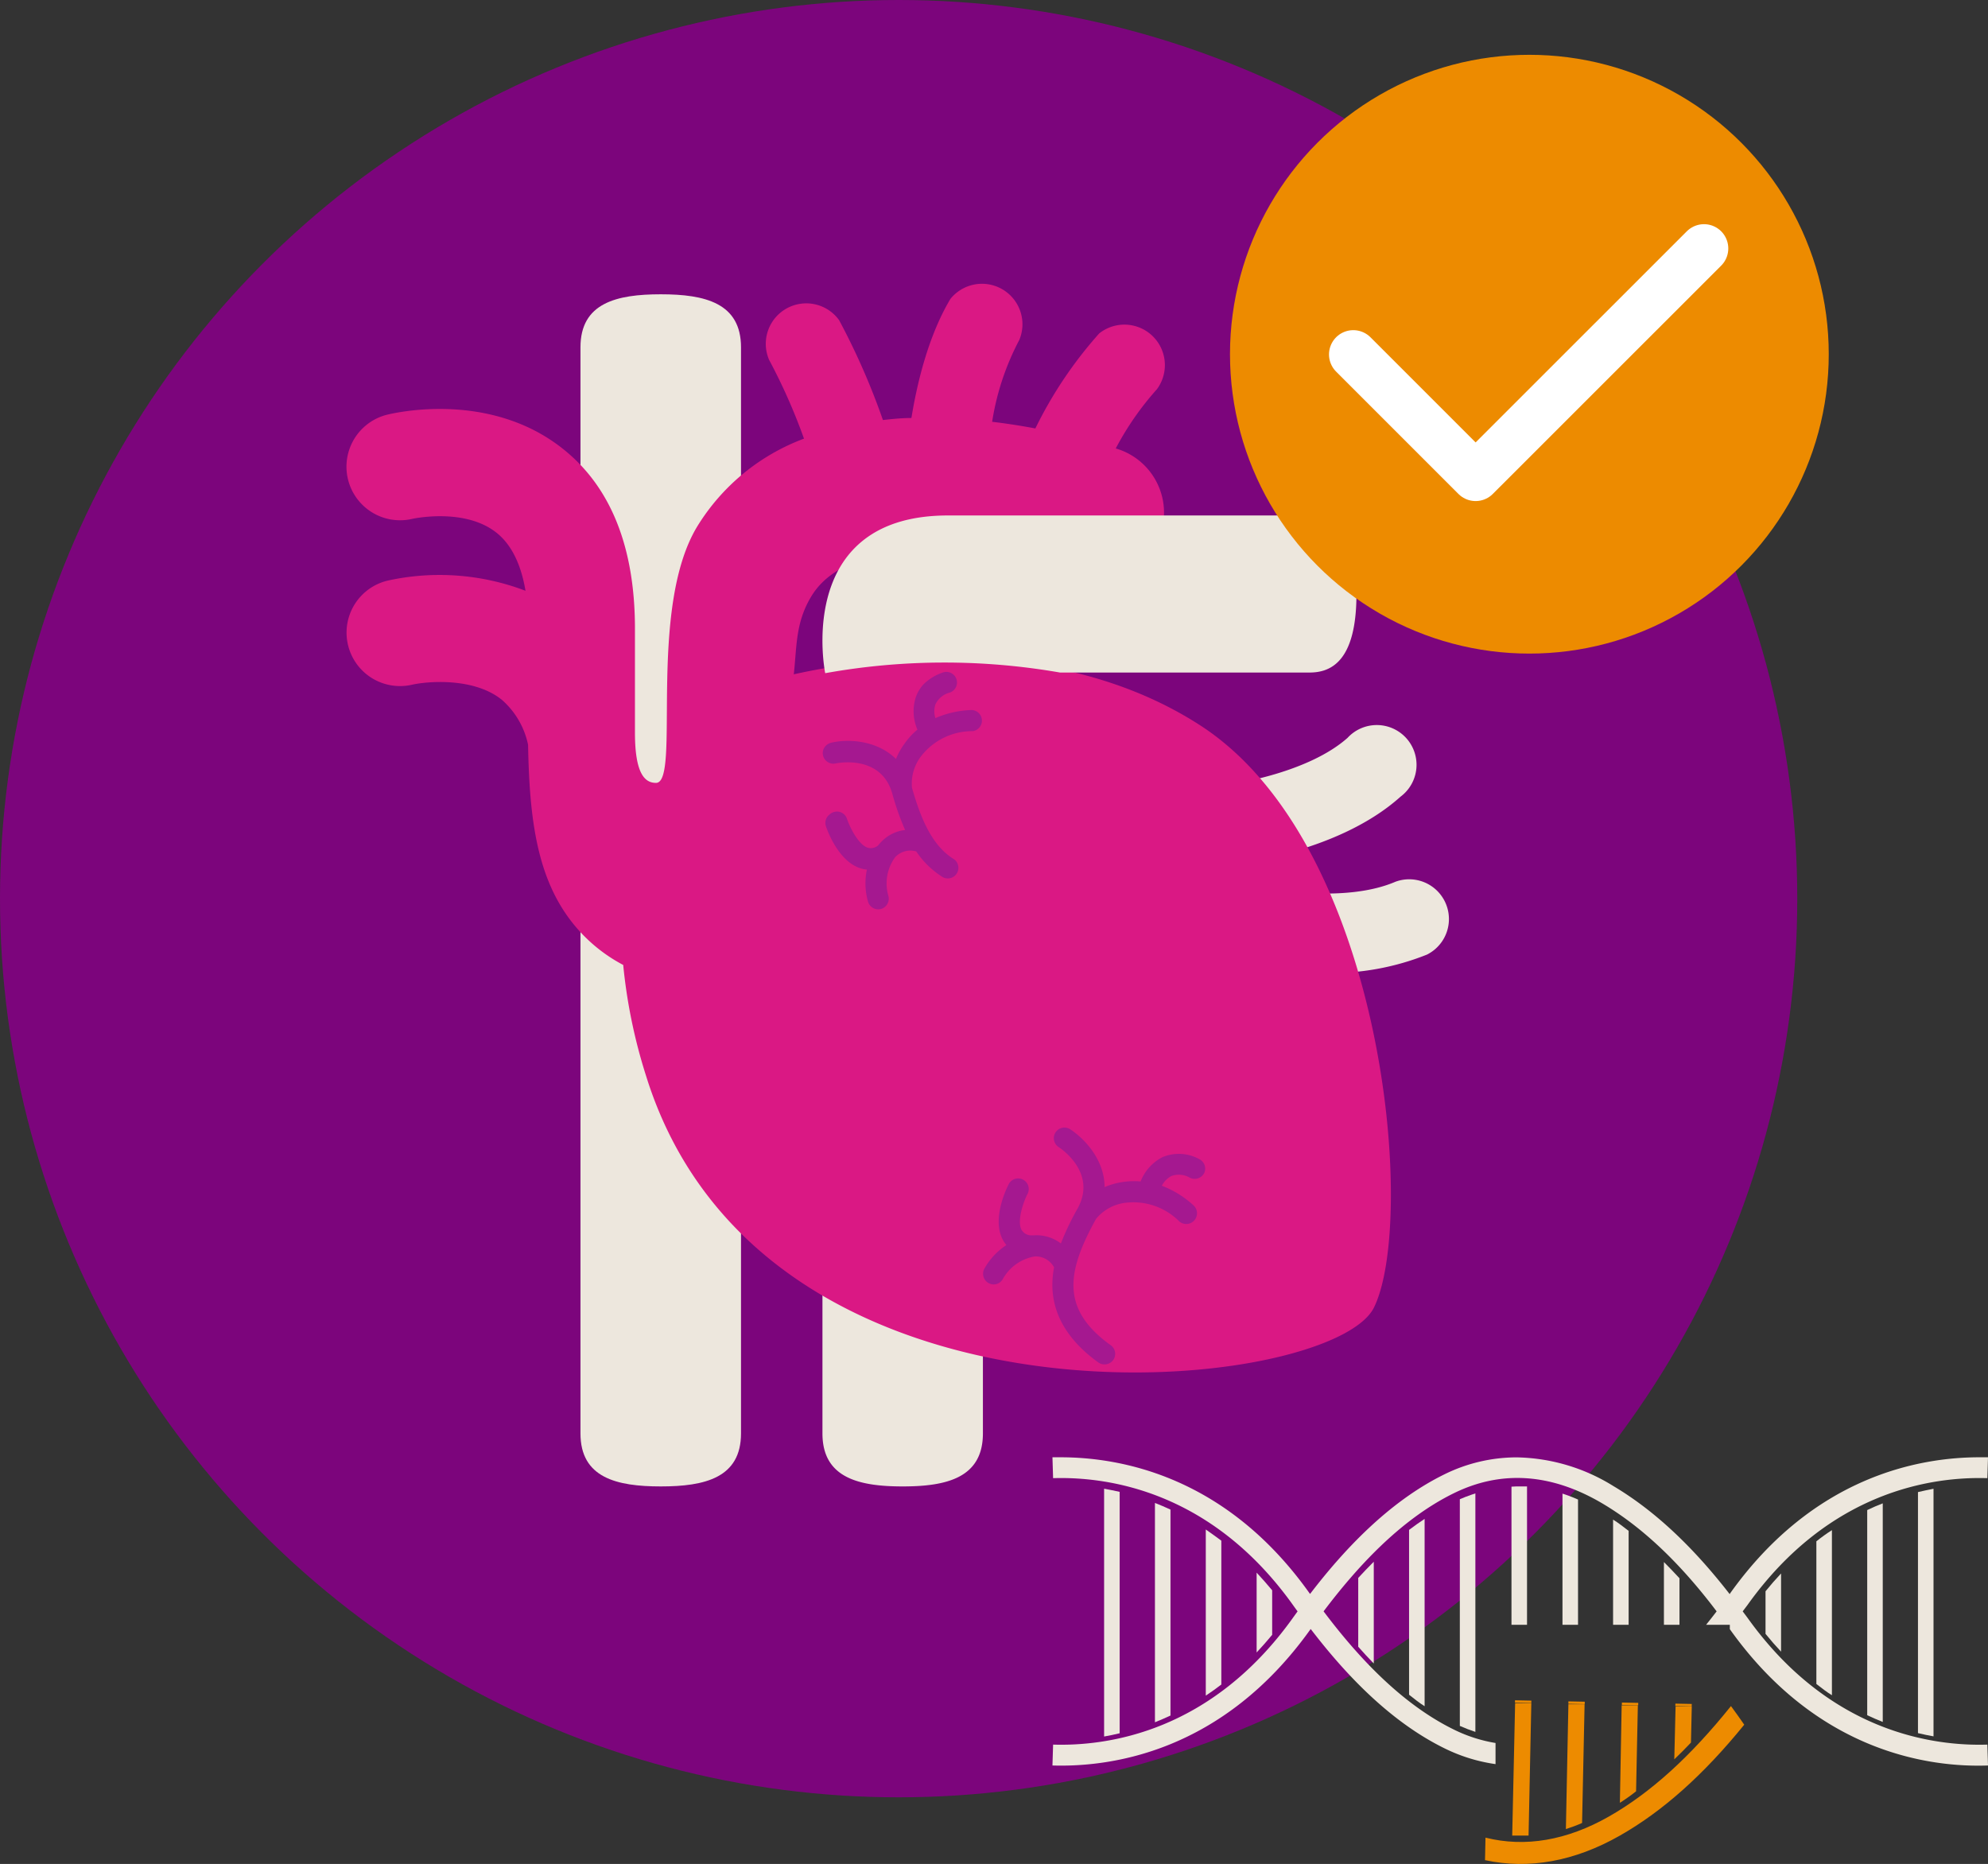 <svg xmlns="http://www.w3.org/2000/svg" viewBox="0 0 245.56 230.23"><rect x="0" y="0" width="245.56" height="230.23" fill="#333333" stroke="none"/><defs><style>.cls-1{fill:#7c057c;}.cls-2{fill:#ede7dd;}.cls-3{fill:#da1884;}.cls-4{fill:#a51890;}.cls-5{fill:#ed8b00;}.cls-6{fill:none;stroke:#fff;stroke-linecap:round;stroke-linejoin:round;stroke-width:6px;}</style></defs><title>171207-outline-Asset 28</title><g id="Layer_2" data-name="Layer 2"><g id="TEXT"><circle class="cls-1" cx="111" cy="111" r="111"/><path class="cls-2" d="M81.62,36.35c-5.48,0-9.92,1.08-9.92,6.55V177.05c0,5.47,4.44,6.55,9.92,6.55s9.91-1.08,9.91-6.55V42.9C91.53,37.43,87.09,36.35,81.62,36.35Z"/><path class="cls-2" d="M111.5,141.63a9.91,9.91,0,0,0-9.91,9.91v25.51c0,5.47,4.44,6.55,9.91,6.55s9.91-1.08,9.91-6.55V151.54A9.9,9.9,0,0,0,111.5,141.63Z"/><path class="cls-2" d="M150.26,106.94a4.91,4.91,0,0,1-.39-9.8c3-.25,11.87-1.82,16.58-6A4.91,4.91,0,1,1,173,98.4c-8.17,7.33-21.79,8.48-22.36,8.53Z"/><path class="cls-2" d="M163.71,120.18a50.84,50.84,0,0,1-11.36-1.29,4.91,4.91,0,0,1,2.37-9.53h0c2.94.73,11.83,2.06,17.65-.45a4.91,4.91,0,0,1,3.89,9A31.93,31.93,0,0,1,163.71,120.18Z"/><path class="cls-3" d="M148.2,89.56C130.57,78.2,108,81.07,98.05,83.29c.39-3.53.2-6.41,2.19-9.67,5.59-9.15,26-4.71,32.76-2.43a8.26,8.26,0,0,0,5.34-15.63l-.52-.17a36.18,36.18,0,0,1,5.08-7.31,5,5,0,0,0-7.12-6.9,51.54,51.54,0,0,0-7.89,11.74c-1.66-.31-3.46-.6-5.34-.82A32.16,32.16,0,0,1,125.9,42a5,5,0,0,0-8.51-5.07c-2.73,4.58-4.11,10.39-4.81,14.7-1.22,0-2.39.13-3.52.25a86.36,86.36,0,0,0-5.41-12.33A5,5,0,0,0,95,44.45a71.62,71.62,0,0,1,4.31,9.73A26.22,26.22,0,0,0,86.14,65c-6.26,10.26-2,31.7-5.11,31.7-1.31,0-2.6-1-2.6-6.19,0-2.24,0-4.64,0-7.17,0-1.82,0-3.71,0-5.68,0-10.1-3-17.6-9-22.3-8.9-7-20.32-4.45-21.6-4.14A6.61,6.61,0,0,0,51,64.07c.06,0,6.37-1.38,10.29,1.7,1.85,1.45,3.06,3.87,3.62,7.2a29.83,29.83,0,0,0-17-1.26,6.6,6.6,0,1,0,3,12.86c1.91-.42,7.61-.92,11.07,1.86A10.11,10.11,0,0,1,65.23,92c.18,10.22,1.33,18,7,23.69a19.67,19.67,0,0,0,4.75,3.5,66.13,66.13,0,0,0,2.82,13.69c14.52,46.69,84.64,39.39,89.92,28.61S171.09,104.3,148.2,89.56Z"/><path class="cls-2" d="M101.93,83.15a83.19,83.19,0,0,1,29-.08l30.83,0c2.54,0,5.79-1.26,5.79-9.67s-2.38-9.73-5.79-9.73h-44.7C99.52,63.69,101.37,80.16,101.93,83.15Z"/><path class="cls-4" d="M148.13,143.17a5.23,5.23,0,0,0-4.54-.24,5.7,5.7,0,0,0-2.7,3,9.37,9.37,0,0,0-2.22.07,9,9,0,0,0-2.23.63c0-3.39-2.5-6-4.24-7.14a1.31,1.31,0,0,0-1.44,2.19c.5.32,4.73,3.29,2.34,7.6a33.42,33.42,0,0,0-2.06,4.31,4.93,4.93,0,0,0-3.36-1l-.34,0-.06,0a1.43,1.43,0,0,1-1.12-.72c-.54-1.12.25-3.39.72-4.32a1.31,1.31,0,1,0-2.33-1.18c-.21.41-2,4.05-.75,6.63a4,4,0,0,0,.51.79,8.35,8.35,0,0,0-2.74,2.95,1.32,1.32,0,0,0,1.17,1.91,1.3,1.3,0,0,0,1.16-.72,5.57,5.57,0,0,1,3.94-2.74,2.58,2.58,0,0,1,2.36,1.35,11.68,11.68,0,0,0-.21,2c-.05,3.73,1.87,7,5.68,9.75a1.33,1.33,0,0,0,1.83-.3,1.31,1.31,0,0,0-.3-1.83c-6.25-4.48-5.4-9.12-1.82-15.6a5.56,5.56,0,0,1,3.68-2,8,8,0,0,1,6.6,2.3,1.31,1.31,0,1,0,1.74-2,12.28,12.28,0,0,0-3.89-2.4,2.84,2.84,0,0,1,1.18-1.2,2.7,2.7,0,0,1,2.32.23,1.33,1.33,0,0,0,1.75-.63A1.31,1.31,0,0,0,148.13,143.17Z"/><path class="cls-4" d="M108.87,112.26a1.32,1.32,0,0,0,.85-1.65,5.5,5.5,0,0,1,.84-4.72,2.56,2.56,0,0,1,2.62-.72,10.81,10.81,0,0,0,3.3,3.19,1.31,1.31,0,0,0,1.36-2.23c-2.82-1.72-4.16-5.25-5.19-8.82a5.53,5.53,0,0,1,1.2-4,8,8,0,0,1,6.29-3,1.31,1.31,0,0,0-.15-2.61,12.19,12.19,0,0,0-4.45,1,2.78,2.78,0,0,1,0-1.69,2.72,2.72,0,0,1,1.8-1.47,1.31,1.31,0,0,0-.89-2.47,6.29,6.29,0,0,0-2.33,1.41,4.52,4.52,0,0,0-1,1.64,5.7,5.7,0,0,0,.2,4c-.21.18-.41.36-.59.54a8.68,8.68,0,0,0-.92,1.08,9.33,9.33,0,0,0-1.14,2c-2.42-2.37-6-2.48-8-2a1.34,1.34,0,0,0-.65.36,1.28,1.28,0,0,0-.36,1.2,1.31,1.31,0,0,0,1.55,1c.23-.05,5.62-1.14,7,3.71a33,33,0,0,0,1.59,4.51,4.79,4.79,0,0,0-2.89,1.41,2.39,2.39,0,0,0-.22.23,2.75,2.75,0,0,0-.22.26l0,0a1.39,1.39,0,0,1-1.31.28c-1.16-.4-2.21-2.57-2.54-3.56a1.3,1.3,0,0,0-1.65-.83,1.25,1.25,0,0,0-.52.31A1.31,1.31,0,0,0,102,102c.14.43,1.47,4.27,4.17,5.21a3.71,3.71,0,0,0,.91.2,8.25,8.25,0,0,0,.15,4A1.32,1.32,0,0,0,108.87,112.26Z"/><circle class="cls-5" cx="188.91" cy="43.75" r="36.98"/><polyline class="cls-6" points="210.48 30.69 182.27 58.89 167.16 43.78"/><path class="cls-2" d="M215.85,199.82l-.59-.79.59-.78c10.08-14.11,22.89-15.88,29.63-15.67l.08-2.58-1.06,0c-7.48,0-20.48,2.38-30.76,16.76l-.09.14c-4.66-6-9.37-10.37-14.34-13.33a23.33,23.33,0,0,0-12-3.56,20.22,20.22,0,0,0-8.88,2.09c-7,3.43-12.61,9.56-16.61,14.78l-.09-.12C151.48,182.36,138.48,180,131,180L130,180l.08,2.58c6.73-.21,19.55,1.56,29.63,15.67.18.25.37.52.57.78l-.57.79c-10.08,14.11-22.89,15.88-29.63,15.67l-.08,2.58c7.25.22,21-1.66,31.81-16.74l.09-.12c4,5.22,9.58,11.35,16.61,14.78a20.78,20.78,0,0,0,6.22,1.91v-2.61a18.28,18.28,0,0,1-5.09-1.63c-6.83-3.33-12.29-9.51-16.15-14.63,3.86-5.11,9.32-11.29,16.15-14.62,5.89-2.87,12.08-2.41,18.4,1.36,4.84,2.89,9.46,7.25,14,13.26-.43.57-.87,1.12-1.3,1.66h2.93v.54a.86.86,0,0,1,.07.1c10.78,15.08,24.56,17,31.82,16.74l-.08-2.58C238.74,215.7,225.93,213.93,215.85,199.82Z"/><path class="cls-2" d="M180.32,199.18v14c.64.28,1.28.53,1.92.74V184.46l-.5.17c-.48.17-1,.36-1.42.55Z"/><path class="cls-2" d="M167.77,199.18v4.22c.62.7,1.25,1.39,1.92,2.07V192.9q-1,1-1.92,2Z"/><path class="cls-2" d="M174.05,209.33c.62.5,1.26,1,1.92,1.42V187.61c-.66.43-1.3.89-1.92,1.36v20.36Z"/><path class="cls-2" d="M186.7,183.63v17.06h1.92V183.6h-.76C187.47,183.59,187.08,183.6,186.7,183.63Z"/><path class="cls-2" d="M205.53,199.18v1.51h1.92v-5.75c-.64-.69-1.28-1.36-1.92-2Z"/><path class="cls-2" d="M199.25,199.18v1.51h1.92v-11.6c-.64-.49-1.28-1-1.92-1.39Z"/><path class="cls-2" d="M193,199.18v1.51h1.92V185.22a18.82,18.82,0,0,0-1.92-.73Z"/><path class="cls-2" d="M157.14,196.43c-.64-.77-1.28-1.49-1.92-2.18v9.86c.64-.68,1.28-1.41,1.92-2.18v-5.5Z"/><path class="cls-2" d="M230.64,211.86c.64.3,1.28.58,1.92.83v-27c-.64.25-1.28.52-1.92.83v25.35Z"/><path class="cls-2" d="M224.36,208c.64.5,1.28,1,1.92,1.39V189q-1,.64-1.92,1.38V208Z"/><path class="cls-2" d="M218.08,201.81c.63.78,1.27,1.51,1.92,2.2v-9.66c-.65.69-1.29,1.42-1.92,2.2v5.26Z"/><path class="cls-2" d="M150.86,190.3q-1-.74-1.92-1.38v20.52c.64-.42,1.28-.88,1.92-1.37V190.3Z"/><path class="cls-2" d="M236.91,214.07c.66.16,1.3.29,1.92.4V183.89c-.62.12-1.26.25-1.92.41v29.77Z"/><path class="cls-2" d="M144.58,186.46c-.64-.3-1.29-.57-1.92-.82v27.09c.63-.25,1.28-.53,1.92-.83V186.46Z"/><path class="cls-2" d="M138.3,184.27q-1-.22-1.92-.39v30.61c.63-.11,1.27-.24,1.92-.4V184.27Z"/><rect class="cls-5" x="187.99" y="209.19" width="0.3" height="2.02" transform="translate(-25.92 393.92) rotate(-88.81)"/><path class="cls-5" d="M186.79,226.73l.6,0c.47,0,1,0,1.42,0l.34-16.35-2,0Z"/><path class="cls-5" d="M193.42,225.92c.67-.21,1.35-.46,2-.75l.31-14.66-2,0Z"/><rect class="cls-5" x="194.6" y="209.32" width="0.3" height="2.02" transform="translate(-19.59 400.66) rotate(-88.81)"/><rect class="cls-5" x="201.2" y="209.46" width="0.3" height="2.02" transform="translate(-13.26 407.4) rotate(-88.81)"/><path class="cls-5" d="M200.09,222.68c.69-.44,1.37-.92,2-1.42l.22-10.62-2,0Z"/><path class="cls-5" d="M206.81,217.31c.69-.66,1.38-1.35,2.06-2.07l.1-4.46-2,0Z"/><rect class="cls-5" x="207.81" y="209.6" width="0.3" height="2.02" transform="translate(-6.93 414.14) rotate(-88.81)"/><path class="cls-5" d="M200.07,226.74c5.29-3,10.35-7.51,15.38-13.71-.55-.79-1.09-1.56-1.64-2.3-5,6.23-9.92,10.71-15.09,13.65s-10.34,3.83-15.23,2.6l-.06,2.78C188.82,230.93,194.48,229.92,200.07,226.74Z"/></g></g></svg>